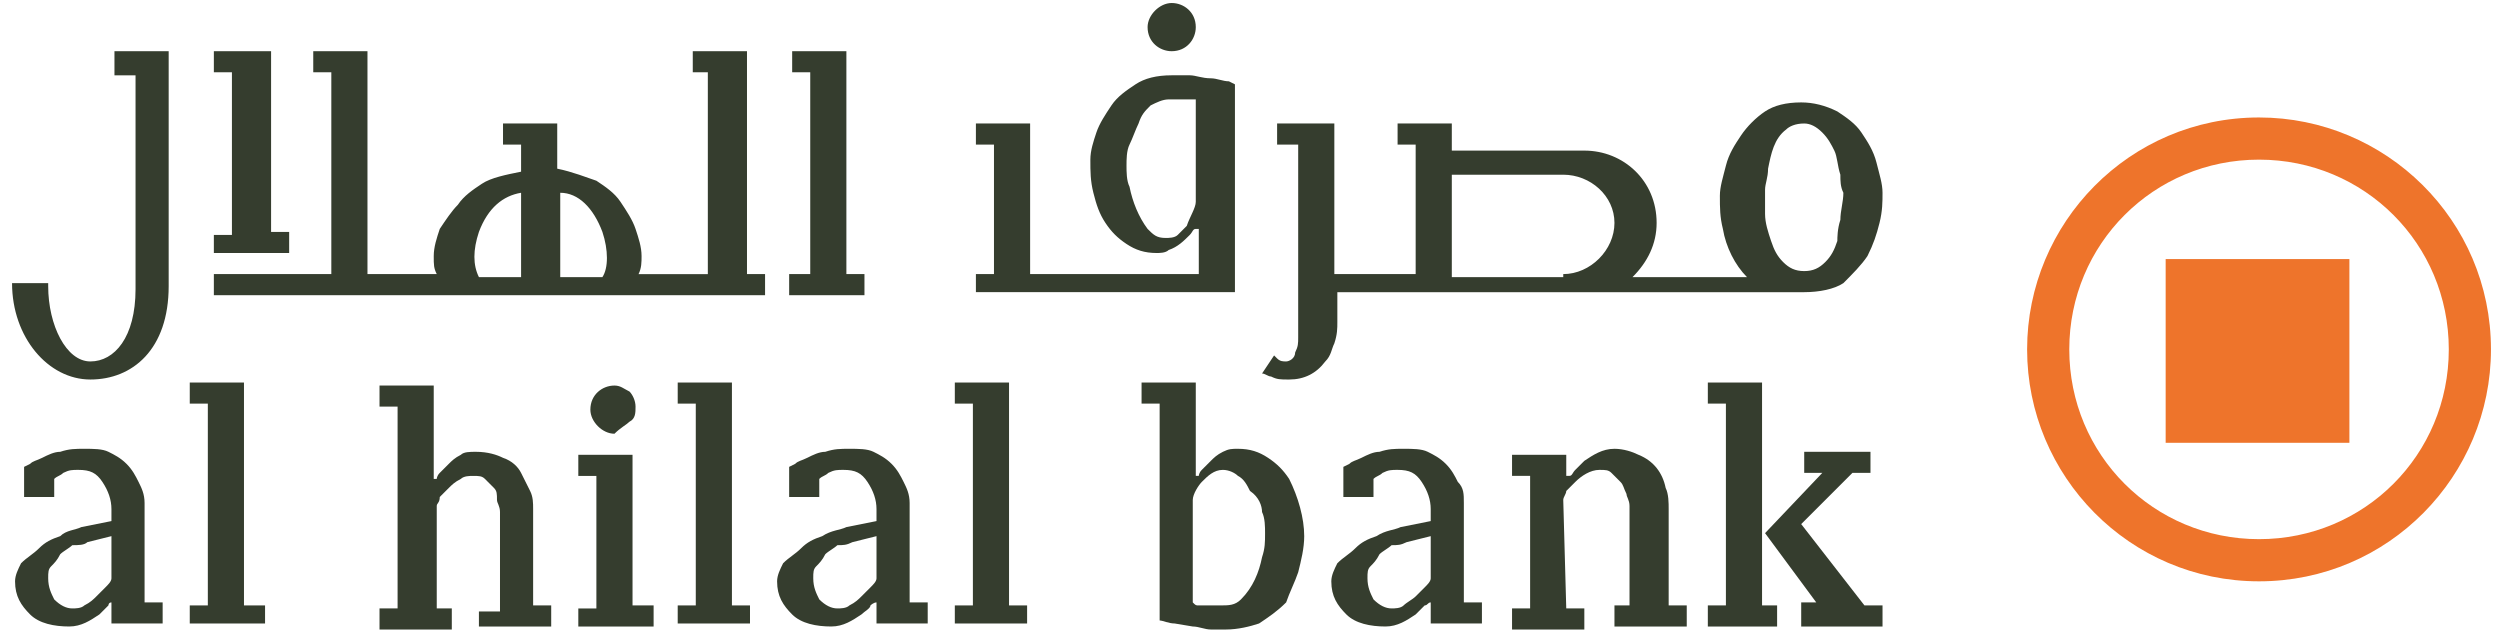 <?xml version="1.0" encoding="utf-8"?>
<!-- Generator: Adobe Illustrator 21.1.0, SVG Export Plug-In . SVG Version: 6.00 Build 0)  -->
<svg version="1.1" id="Layer_1" xmlns="http://www.w3.org/2000/svg" xmlns:xlink="http://www.w3.org/1999/xlink" x="0px" y="0px"
	 viewBox="0 0 83 21" style="enable-background:new 0 0 83 21;" xml:space="preserve">
<style type="text/css">
	.st0{fill:#EE742B;}
	.st1{fill:#353D2E;}
</style>
<g>
	<path class="st0" d="M68.7,11.6c0,3.5,2.8,6.3,6.3,6.3c3.5,0,6.3-2.8,6.3-6.3c0-3.5-2.8-6.3-6.3-6.3C71.5,5.3,68.7,8.1,68.7,11.6
		 M67.3,11.6c0-4.2,3.4-7.7,7.7-7.7c4.2,0,7.7,3.4,7.7,7.7c0,4.2-3.4,7.7-7.7,7.7C70.7,19.3,67.3,15.8,67.3,11.6 M71.9,8.6H78v6.1
		h-6.1V8.6z"/>
	<path class="st1" d="M3.7,20v0.7h1.7v-0.7H4.8v-3.3c0-0.3-0.1-0.5-0.2-0.7c-0.1-0.2-0.2-0.4-0.4-0.6c-0.2-0.2-0.4-0.3-0.6-0.4
		c-0.2-0.1-0.5-0.1-0.8-0.1c-0.3,0-0.5,0-0.8,0.1c-0.2,0-0.4,0.1-0.6,0.2c-0.2,0.1-0.3,0.1-0.4,0.2l-0.2,0.1v1h1v-0.6
		c0.1-0.1,0.2-0.1,0.3-0.2c0.2-0.1,0.3-0.1,0.5-0.1c0.4,0,0.6,0.1,0.8,0.4c0.2,0.3,0.3,0.6,0.3,0.9v0.4l-1,0.2
		c-0.2,0.1-0.5,0.1-0.7,0.3c-0.3,0.1-0.5,0.2-0.7,0.4c-0.2,0.2-0.4,0.3-0.6,0.5c-0.1,0.2-0.2,0.4-0.2,0.6c0,0.5,0.2,0.8,0.5,1.1
		c0.3,0.3,0.8,0.4,1.3,0.4c0.4,0,0.7-0.2,1-0.4c0.1-0.1,0.2-0.2,0.3-0.3C3.6,20.1,3.6,20,3.7,20L3.7,20z M2.9,18l0.8-0.2v1.4
		c0,0.1-0.1,0.2-0.2,0.3c-0.1,0.1-0.2,0.2-0.3,0.3C3.1,19.9,3,20,2.8,20.1c-0.1,0.1-0.3,0.1-0.4,0.1c-0.2,0-0.4-0.1-0.6-0.3
		c-0.1-0.2-0.2-0.4-0.2-0.7c0-0.2,0-0.3,0.1-0.4c0.1-0.1,0.2-0.2,0.3-0.4c0.1-0.1,0.3-0.2,0.4-0.3C2.6,18.1,2.8,18.1,2.9,18"/>
	<polygon class="st1" points="6.3,20.1 6.3,20.7 8.8,20.7 8.8,20.1 8.1,20.1 8.1,12.7 6.3,12.7 6.3,13.4 6.9,13.4 6.9,20.1 	"/>
	<path class="st1" d="M15.9,20.1v0.7h2.4v-0.7h-0.6v-3.2c0-0.2,0-0.4-0.1-0.6c-0.1-0.2-0.2-0.4-0.3-0.6c-0.1-0.2-0.3-0.4-0.6-0.5
		c-0.2-0.1-0.5-0.2-0.9-0.2c-0.2,0-0.4,0-0.5,0.1c-0.2,0.1-0.3,0.2-0.4,0.3c-0.1,0.1-0.2,0.2-0.3,0.3c-0.1,0.1-0.1,0.2-0.1,0.2
		l-0.1,0v-3.1h-1.8v0.7h0.6v6.7h-0.6v0.7h2.4v-0.7h-0.5v-3.4c0-0.1,0.1-0.1,0.1-0.3c0.1-0.1,0.2-0.2,0.3-0.3
		c0.1-0.1,0.2-0.2,0.4-0.3c0.1-0.1,0.3-0.1,0.4-0.1c0.2,0,0.3,0,0.4,0.1c0.1,0.1,0.2,0.2,0.3,0.3c0.1,0.1,0.1,0.2,0.1,0.4
		c0,0.1,0.1,0.2,0.1,0.4v3.3H15.9z"/>
	<path class="st1" d="M20.9,14c0.2-0.1,0.2-0.3,0.2-0.5c0-0.2-0.1-0.4-0.2-0.5c-0.2-0.1-0.3-0.2-0.5-0.2c-0.4,0-0.8,0.3-0.8,0.8
		c0,0.4,0.4,0.8,0.8,0.8C20.6,14.2,20.8,14.1,20.9,14 M19.2,20.1v0.7h2.5v-0.7H21v-5h-1.8v0.7h0.6v4.4H19.2z"/>
	<polygon class="st1" points="22.5,20.1 22.5,20.7 24.9,20.7 24.9,20.1 24.3,20.1 24.3,12.7 22.5,12.7 22.5,13.4 23.1,13.4 
		23.1,20.1 	"/>
	<path class="st1" d="M29.1,20v0.7h1.7v-0.7h-0.6v-3.3c0-0.3-0.1-0.5-0.2-0.7c-0.1-0.2-0.2-0.4-0.4-0.6c-0.2-0.2-0.4-0.3-0.6-0.4
		c-0.2-0.1-0.5-0.1-0.8-0.1c-0.3,0-0.5,0-0.8,0.1c-0.2,0-0.4,0.1-0.6,0.2c-0.2,0.1-0.3,0.1-0.4,0.2l-0.2,0.1v1h1v-0.6
		c0.1-0.1,0.2-0.1,0.3-0.2c0.2-0.1,0.3-0.1,0.5-0.1c0.4,0,0.6,0.1,0.8,0.4c0.2,0.3,0.3,0.6,0.3,0.9v0.4l-1,0.2
		c-0.2,0.1-0.5,0.1-0.8,0.3c-0.3,0.1-0.5,0.2-0.7,0.4c-0.2,0.2-0.4,0.3-0.6,0.5c-0.1,0.2-0.2,0.4-0.2,0.6c0,0.5,0.2,0.8,0.5,1.1
		c0.3,0.3,0.8,0.4,1.3,0.4c0.4,0,0.7-0.2,1-0.4c0.1-0.1,0.3-0.2,0.3-0.3C28.9,20.1,29,20,29.1,20L29.1,20z M28.3,18l0.8-0.2v1.4
		c0,0.1-0.1,0.2-0.2,0.3c-0.1,0.1-0.2,0.2-0.3,0.3c-0.1,0.1-0.2,0.2-0.4,0.3c-0.1,0.1-0.3,0.1-0.4,0.1c-0.2,0-0.4-0.1-0.6-0.3
		c-0.1-0.2-0.2-0.4-0.2-0.7c0-0.2,0-0.3,0.1-0.4c0.1-0.1,0.2-0.2,0.3-0.4c0.1-0.1,0.3-0.2,0.4-0.3C28,18.1,28.1,18.1,28.3,18"/>
	<polygon class="st1" points="31.7,20.1 31.7,20.7 34.1,20.7 34.1,20.1 33.5,20.1 33.5,12.7 31.7,12.7 31.7,13.4 32.3,13.4 
		32.3,20.1 	"/>
	<path class="st1" d="M43.1,19c0.1-0.4,0.2-0.8,0.2-1.2c0-0.6-0.2-1.3-0.5-1.9c-0.2-0.3-0.4-0.5-0.7-0.7c-0.3-0.2-0.6-0.3-1-0.3
		c-0.2,0-0.3,0-0.5,0.1c-0.2,0.1-0.3,0.2-0.4,0.3c-0.1,0.1-0.2,0.2-0.3,0.3c-0.1,0.1-0.1,0.2-0.1,0.2l-0.1,0v-3.1h-1.8v0.7h0.6v7.2
		c0.1,0,0.3,0.1,0.5,0.1l0.6,0.1c0.2,0,0.4,0.1,0.6,0.1c0.2,0,0.3,0,0.5,0c0.4,0,0.8-0.1,1.1-0.2c0.3-0.2,0.6-0.4,0.9-0.7
		C42.8,19.7,43,19.3,43.1,19 M41.9,17c0.1,0.2,0.1,0.5,0.1,0.7c0,0.3,0,0.5-0.1,0.8c-0.1,0.5-0.3,1-0.7,1.4
		c-0.2,0.2-0.4,0.2-0.7,0.2c-0.2,0-0.3,0-0.5,0c-0.1,0-0.1,0-0.2,0c-0.1,0-0.1,0-0.2-0.1v-3.4c0-0.2,0.2-0.5,0.3-0.6
		c0.2-0.2,0.4-0.4,0.7-0.4c0.2,0,0.4,0.1,0.5,0.2c0.2,0.1,0.3,0.3,0.4,0.5C41.8,16.5,41.9,16.8,41.9,17"/>
	<path class="st1" d="M47.5,20v0.7h1.7v-0.7h-0.6v-3.3c0-0.3,0-0.5-0.2-0.7c-0.1-0.2-0.2-0.4-0.4-0.6c-0.2-0.2-0.4-0.3-0.6-0.4
		c-0.2-0.1-0.5-0.1-0.8-0.1c-0.3,0-0.5,0-0.8,0.1c-0.2,0-0.4,0.1-0.6,0.2c-0.2,0.1-0.3,0.1-0.4,0.2l-0.2,0.1v1h1v-0.6
		c0.1-0.1,0.2-0.1,0.3-0.2c0.2-0.1,0.3-0.1,0.5-0.1c0.4,0,0.6,0.1,0.8,0.4c0.2,0.3,0.3,0.6,0.3,0.9v0.4l-1,0.2
		c-0.2,0.1-0.5,0.1-0.8,0.3c-0.3,0.1-0.5,0.2-0.7,0.4c-0.2,0.2-0.4,0.3-0.6,0.5c-0.1,0.2-0.2,0.4-0.2,0.6c0,0.5,0.2,0.8,0.5,1.1
		c0.3,0.3,0.8,0.4,1.3,0.4c0.4,0,0.7-0.2,1-0.4c0.1-0.1,0.2-0.2,0.3-0.3C47.4,20.1,47.4,20,47.5,20L47.5,20z M46.7,18l0.8-0.2v1.4
		c0,0.1-0.1,0.2-0.2,0.3c-0.1,0.1-0.2,0.2-0.3,0.3c-0.1,0.1-0.3,0.2-0.4,0.3c-0.1,0.1-0.3,0.1-0.4,0.1c-0.2,0-0.4-0.1-0.6-0.3
		c-0.1-0.2-0.2-0.4-0.2-0.7c0-0.2,0-0.3,0.1-0.4c0.1-0.1,0.2-0.2,0.3-0.4c0.1-0.1,0.3-0.2,0.4-0.3C46.4,18.1,46.5,18.1,46.7,18"/>
	<path class="st1" d="M51.9,16.6c0-0.1,0.1-0.2,0.1-0.3c0.1-0.1,0.2-0.2,0.3-0.3c0.2-0.2,0.5-0.4,0.8-0.4c0.2,0,0.3,0,0.4,0.1
		c0.1,0.1,0.2,0.2,0.3,0.3c0.1,0.1,0.1,0.2,0.2,0.4c0,0.1,0.1,0.2,0.1,0.4v3.3h-0.5v0.7h2.4v-0.7h-0.6v-3.2c0-0.2,0-0.5-0.1-0.7
		c-0.1-0.5-0.4-0.9-0.9-1.1c-0.2-0.1-0.5-0.2-0.8-0.2c-0.4,0-0.7,0.2-1,0.4c-0.1,0.1-0.2,0.2-0.3,0.3c-0.1,0.1-0.1,0.2-0.2,0.2
		l-0.1,0v-0.7h-1.8v0.7h0.6v4.4h-0.6v0.7h2.4v-0.7h-0.6L51.9,16.6z"/>
	<path class="st1" d="M59.8,20.1v0.7h2.7v-0.7h-0.6l-2.1-2.7l1.7-1.7h0.6v-0.7h-2.2v0.7h0.6l-1.9,2l1.7,2.3H59.8z M56.7,20.1v0.7H59
		v-0.7h-0.5v-7.4h-1.8v0.7h0.6v6.7H56.7z"/>
	<path class="st1" d="M38.9,0.1c0.4,0,0.8,0.3,0.8,0.8c0,0.4-0.3,0.8-0.8,0.8c-0.4,0-0.8-0.3-0.8-0.8C38.1,0.5,38.5,0.1,38.9,0.1
		 M39.7,6.7V3.3c-0.1,0-0.1,0-0.2,0l-0.2,0c-0.1,0-0.2,0-0.3,0c-0.1,0-0.2,0-0.2,0c-0.2,0-0.4,0.1-0.6,0.2c-0.2,0.2-0.3,0.3-0.4,0.6
		c-0.1,0.2-0.2,0.5-0.3,0.7c-0.1,0.2-0.1,0.5-0.1,0.7c0,0.2,0,0.5,0.1,0.7c0.1,0.5,0.3,1,0.6,1.4c0.2,0.2,0.3,0.3,0.6,0.3
		c0.1,0,0.3,0,0.4-0.1c0.1-0.1,0.2-0.2,0.3-0.3C39.5,7.2,39.7,6.9,39.7,6.7 M39.7,7.6L39.7,7.6c-0.1,0-0.1,0.1-0.2,0.2
		c-0.2,0.2-0.4,0.4-0.7,0.5c-0.1,0.1-0.3,0.1-0.4,0.1c-0.4,0-0.7-0.1-1-0.3c-0.3-0.2-0.5-0.4-0.7-0.7c-0.2-0.3-0.3-0.6-0.4-1
		c-0.1-0.4-0.1-0.7-0.1-1.1c0-0.3,0.1-0.6,0.2-0.9c0.1-0.3,0.3-0.6,0.5-0.9c0.2-0.3,0.5-0.5,0.8-0.7c0.3-0.2,0.7-0.3,1.2-0.3
		c0.2,0,0.3,0,0.6,0c0.2,0,0.4,0.1,0.7,0.1c0.2,0,0.4,0.1,0.6,0.1L41,2.8v6.3v0.1v0.5h-8.6V9.1h0.6V4.8h-0.6V4.1h1.8v5h5.6V7.6z
		 M61.1,5.8C61,5.5,61,5.2,60.9,5c-0.1-0.2-0.2-0.4-0.4-0.6c-0.2-0.2-0.4-0.3-0.6-0.3c-0.3,0-0.5,0.1-0.6,0.2
		c-0.4,0.3-0.5,0.8-0.6,1.3c0,0.3-0.1,0.5-0.1,0.7c0,0.2,0,0.5,0,0.8c0,0.3,0.1,0.6,0.2,0.9c0.1,0.3,0.2,0.5,0.4,0.7
		c0.2,0.2,0.4,0.3,0.7,0.3c0.3,0,0.5-0.1,0.7-0.3c0.2-0.2,0.3-0.4,0.4-0.7C61,7.9,61,7.6,61.1,7.3c0-0.3,0.1-0.6,0.1-0.9
		C61.1,6.2,61.1,6,61.1,5.8 M51.9,9.1c0.9,0,1.7-0.8,1.7-1.7c0-0.9-0.8-1.6-1.7-1.6h-3.7v1.1v2.3H51.9z M55,7.4
		c0,0.7-0.3,1.3-0.8,1.8h3.6h0.2c-0.4-0.4-0.7-1-0.8-1.6c-0.1-0.4-0.1-0.7-0.1-1.1c0-0.3,0.1-0.6,0.2-1c0.1-0.4,0.3-0.7,0.5-1
		c0.2-0.3,0.5-0.6,0.8-0.8c0.3-0.2,0.7-0.3,1.2-0.3c0.4,0,0.8,0.1,1.2,0.3c0.3,0.2,0.6,0.4,0.8,0.7c0.2,0.3,0.4,0.6,0.5,1
		c0.1,0.4,0.2,0.7,0.2,1c0,0.3,0,0.6-0.1,1c-0.1,0.4-0.2,0.7-0.4,1.1c-0.2,0.3-0.5,0.6-0.8,0.9c-0.3,0.2-0.8,0.3-1.3,0.3h0h-7.2H48
		h-3.6v1c0,0.2,0,0.4-0.1,0.7c-0.1,0.2-0.1,0.4-0.3,0.6c-0.3,0.4-0.7,0.6-1.2,0.6c-0.3,0-0.4,0-0.6-0.1c-0.1,0-0.2-0.1-0.3-0.1
		l0.4-0.6c0,0,0.1,0.1,0.1,0.1c0.1,0.1,0.2,0.1,0.3,0.1c0.1,0,0.3-0.1,0.3-0.3c0.1-0.2,0.1-0.3,0.1-0.5V4.8h-0.7V4.1h1.9v5H47V4.8
		h-0.6V4.1h1.8V5l4.4,0C53.9,5,55,6,55,7.4 M26.3,9.1h0.6V2.4h-0.6V1.7h1.8v7.4h0.6v0.7h-2.5V9.1z M7.1,7.8h0.6V2.4H7.1V1.7H9v6h0.6
		v0.7H7.1V7.8z M1.6,9.5C1.6,10.8,2.2,12,3,12c0.8,0,1.5-0.8,1.5-2.4l0-7.1H3.8V1.7h1.8v7.8c0,2.1-1.2,3.1-2.6,3.1s-2.6-1.4-2.6-3.2
		H1.6z M17.3,9.1V6.4c-0.6,0.1-1.1,0.5-1.4,1.3c-0.2,0.6-0.2,1.1,0,1.5H17.3z M18.6,6.4v2.8H20c0.2-0.3,0.2-0.9,0-1.5
		C19.7,6.9,19.2,6.4,18.6,6.4 M17.3,4.8h-0.6V4.1h1.8v1.5C19,5.7,19.5,5.9,19.8,6c0.3,0.2,0.6,0.4,0.8,0.7c0.2,0.3,0.4,0.6,0.5,0.9
		c0.1,0.3,0.2,0.6,0.2,0.9c0,0.2,0,0.4-0.1,0.6h2.3V2.4H23V1.7h1.8v7.4h0.6v0.7H12.9h-0.6H7.1V9.1h3.9V2.4h-0.6V1.7h1.8v7.4h0.6h1.7
		c-0.1-0.2-0.1-0.3-0.1-0.6c0-0.3,0.1-0.6,0.2-0.9C14.8,7.3,15,7,15.2,6.8c0.2-0.3,0.5-0.5,0.8-0.7c0.3-0.2,0.8-0.3,1.3-0.4V4.8z"/>
</g>
</svg>
